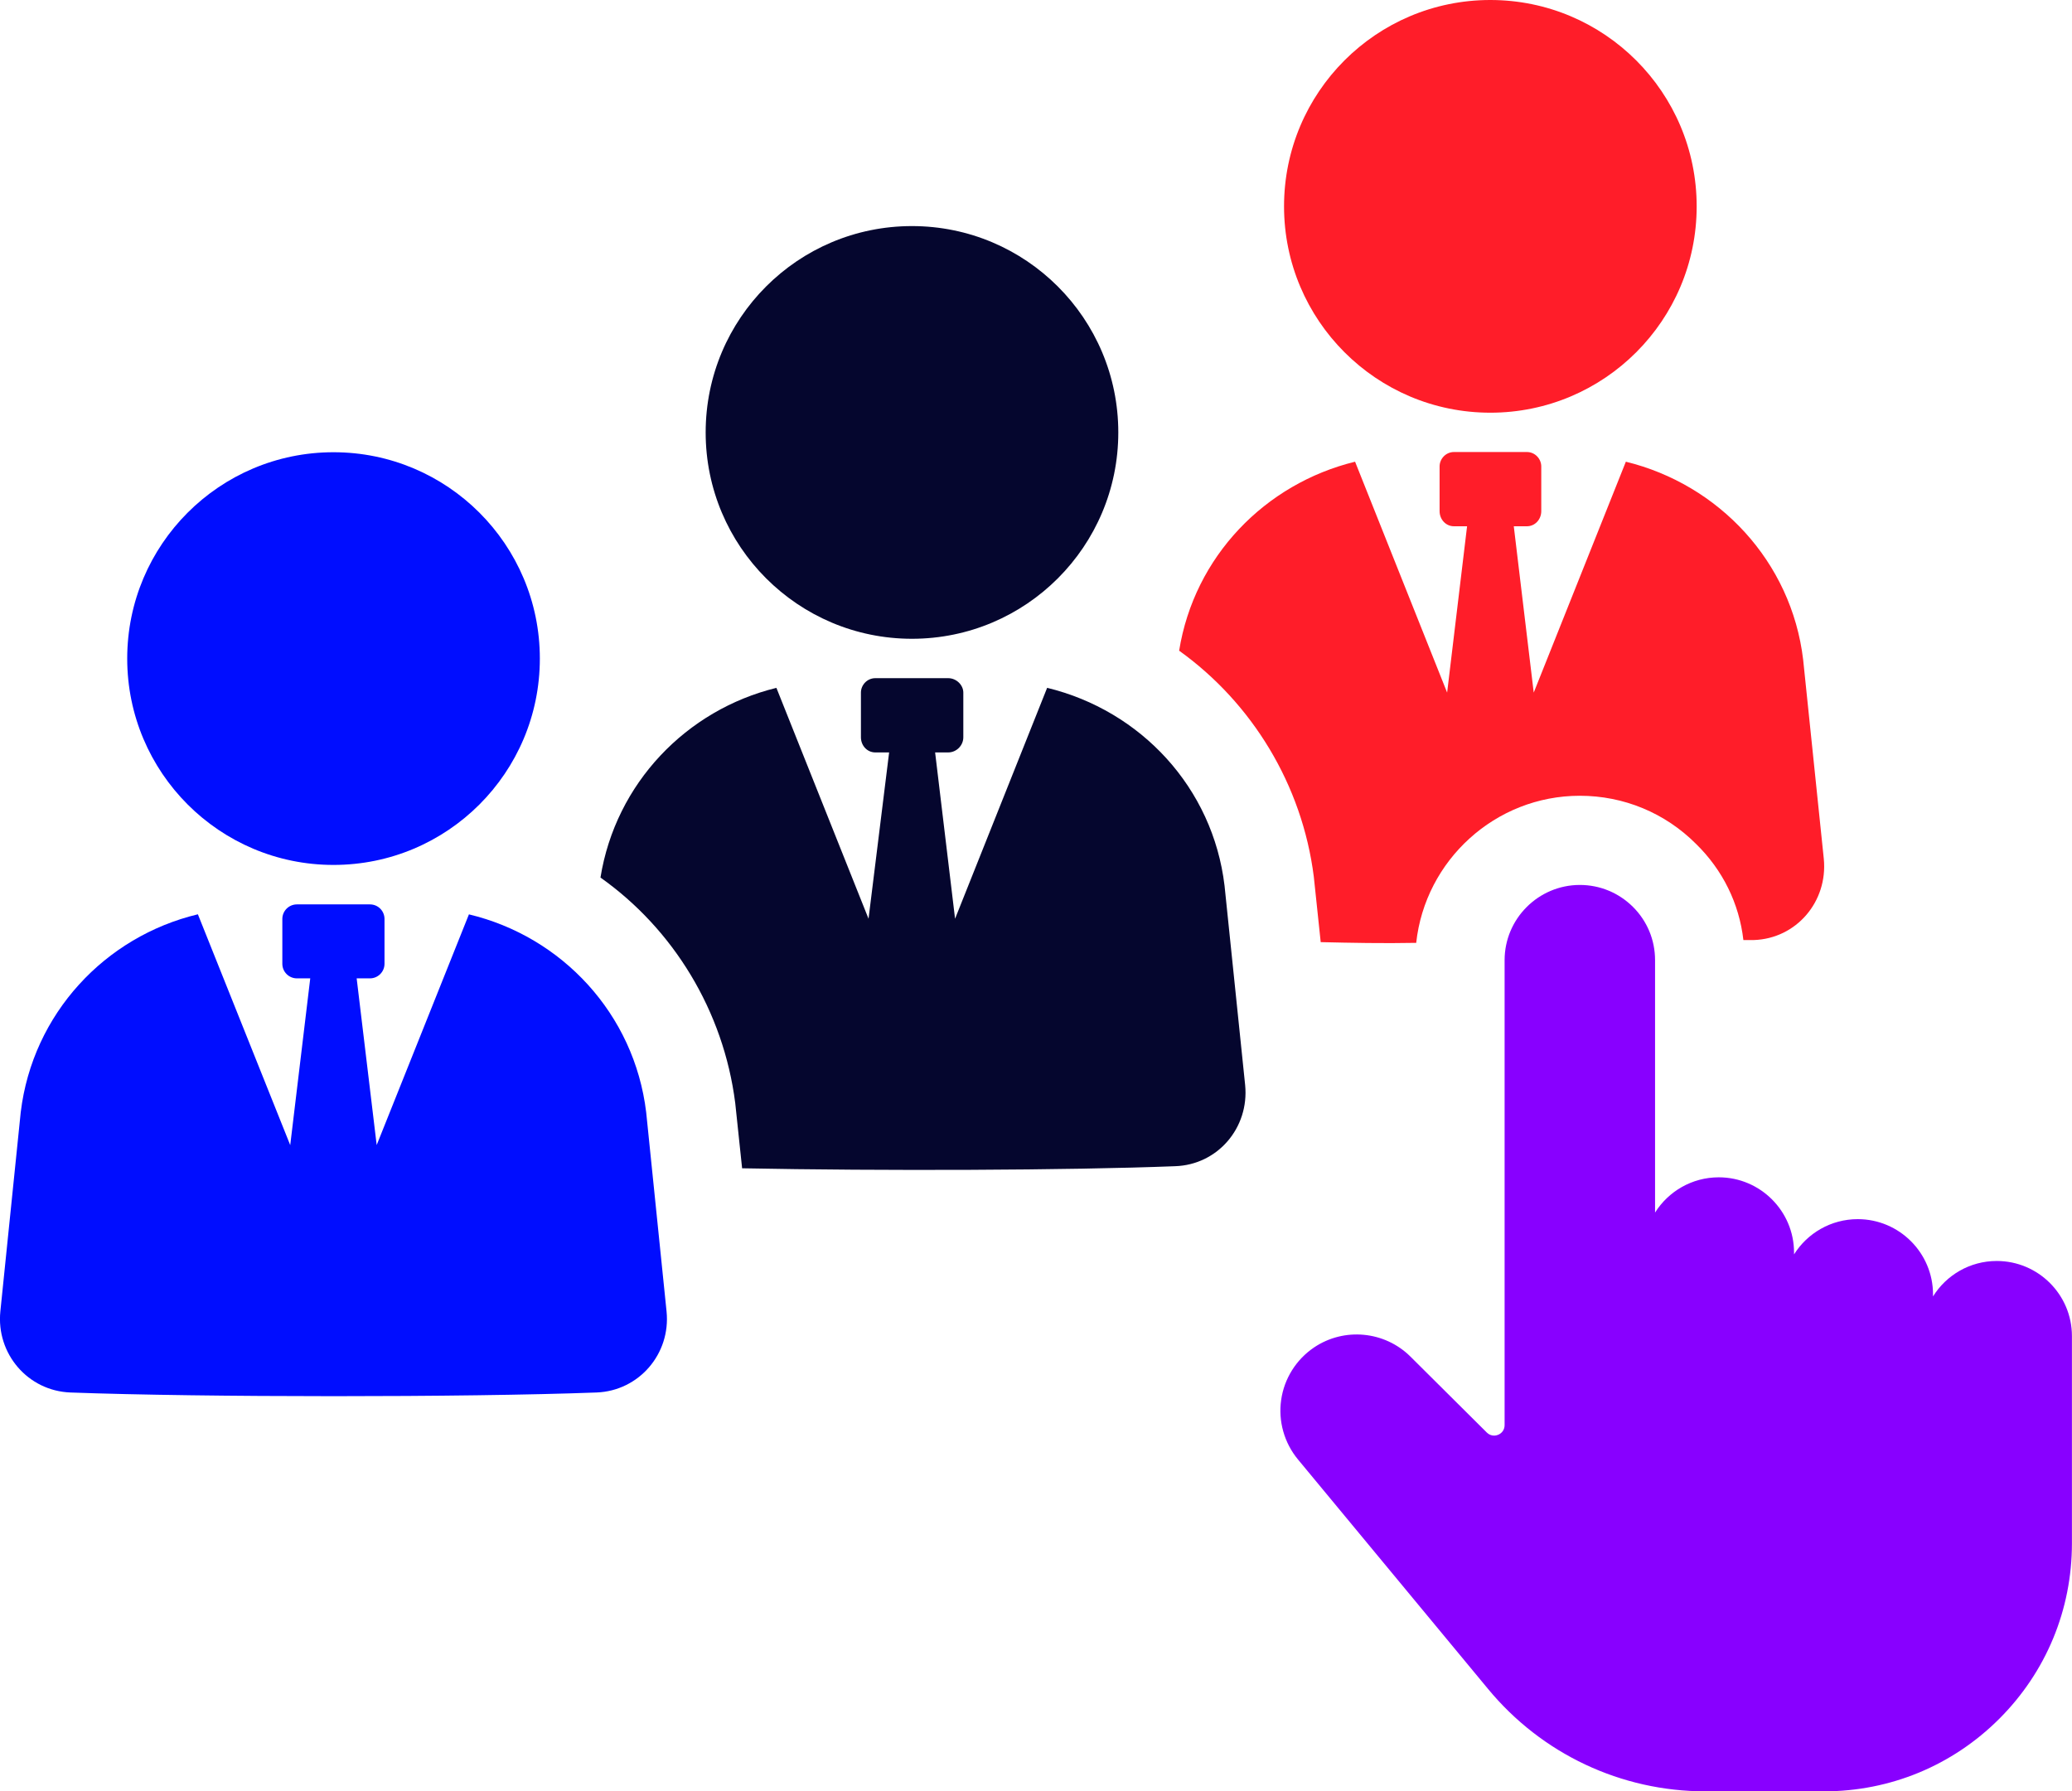 <svg xmlns="http://www.w3.org/2000/svg" id="Layer_2" viewBox="0 0 288.78 249.67"><defs><style>.cls-1{fill:#05062e;}.cls-1,.cls-2,.cls-3,.cls-4{stroke-width:0px;}.cls-2{fill:#80f;}.cls-3{fill:#000dff;}.cls-4{fill:#ff1d29;}</style></defs><g id="Layer_1-2"><path class="cls-4" d="M183.11,122.21l.96,9.1c4.21.1,8.72.19,13.31.1,1.24-11.49,11.01-20.5,22.8-20.5,6.13,0,11.88,2.39,16.19,6.7,3.73,3.64,6.03,8.33,6.61,13.41h1.44c5.94-.19,10.34-5.36,9.77-11.3l-2.88-27.78c-1.63-13.7-11.78-24.43-24.71-27.59l-12.84,32.18-2.78-23.18h1.82c1.15,0,2.01-.96,2.01-2.11v-6.23c0-1.05-.86-2.01-2.01-2.01h-10.15c-1.15,0-2.01.96-2.01,2.01v6.23c0,1.15.86,2.11,2.01,2.11h1.82l-2.78,23.18-12.83-32.18c-12.55,3.07-22.41,13.22-24.52,26.34,10.15,7.28,17.15,18.68,18.77,31.51Z"></path><path class="cls-1" d="M145.94,95.87l-12.83,32.18-2.78-23.18h1.82c1.15,0,2.11-.96,2.11-2.11v-6.23c0-1.05-.96-2.01-2.11-2.01h-10.15c-1.15,0-2.01.96-2.01,2.01v6.23c0,1.15.86,2.11,2.01,2.11h1.92l-2.87,23.18-12.84-32.18c-12.55,3.07-22.41,13.31-24.52,26.44,10.15,7.18,17.15,18.58,18.78,31.42l.96,9.1c19.35.38,45.59.29,60.34-.29,5.94-.19,10.35-5.36,9.77-11.3l-2.87-27.78c-1.63-13.7-11.69-24.42-24.71-27.59Z"></path><path class="cls-3" d="M65.36,127.43l-12.86,32.16-2.79-23.23h1.85c1.12,0,2.03-.91,2.03-2.03v-6.25c0-1.12-.9-2.03-2.03-2.03h-10.18c-1.12,0-2.03.91-2.03,2.03v6.25c0,1.12.91,2.03,2.03,2.03h1.86l-2.79,23.24-12.87-32.17c-12.93,3.09-23.03,13.85-24.69,27.58L.05,182.77c-.6,5.9,3.84,11.09,9.77,11.31,18.44.68,54.87.69,73.31,0,5.93-.22,10.37-5.4,9.77-11.3l-2.84-27.76c-1.65-13.72-11.76-24.49-24.7-27.58Z"></path><path class="cls-4" d="M207.71,57.52c15.89,0,28.76-12.88,28.76-28.76S223.6,0,207.71,0s-28.75,12.88-28.75,28.76,12.88,28.76,28.75,28.76Z"></path><path class="cls-1" d="M127.1,89.03c15.89,0,28.76-12.88,28.76-28.76s-12.87-28.76-28.76-28.76-28.75,12.88-28.75,28.76,12.88,28.76,28.75,28.76Z"></path><path class="cls-3" d="M46.48,120.55c15.89,0,28.76-12.87,28.76-28.76s-12.88-28.76-28.76-28.76-28.75,12.88-28.75,28.76,12.88,28.76,28.75,28.76Z"></path><path class="cls-2" d="M288.77,186.21c0-5.77-4.7-10.46-10.48-10.46-3.74,0-7.03,1.97-8.88,4.94v-.28c0-5.78-4.7-10.49-10.49-10.49-3.74,0-7.02,1.96-8.88,4.91v-.25c0-5.79-4.71-10.49-10.49-10.49-3.74,0-7.02,1.96-8.88,4.91v-35.17c0-2.81-1.09-5.45-3.08-7.43-1.98-1.97-4.61-3.06-7.41-3.06h-.02c-5.77.02-10.46,4.72-10.46,10.49v64.8c0,.6-.34,1.11-.89,1.34-.56.23-1.15.12-1.59-.31l-10.64-10.58c-3.59-3.57-9.25-4.11-13.45-1.27-2.48,1.68-4.15,4.34-4.57,7.3-.43,2.96.43,5.99,2.33,8.29l26.48,31.97c7.5,9.09,18.56,14.3,30.33,14.3h16.51c9.23,0,17.91-3.59,24.44-10.12,6.53-6.53,10.12-15.2,10.12-24.44v-28.91Z"></path></g></svg>